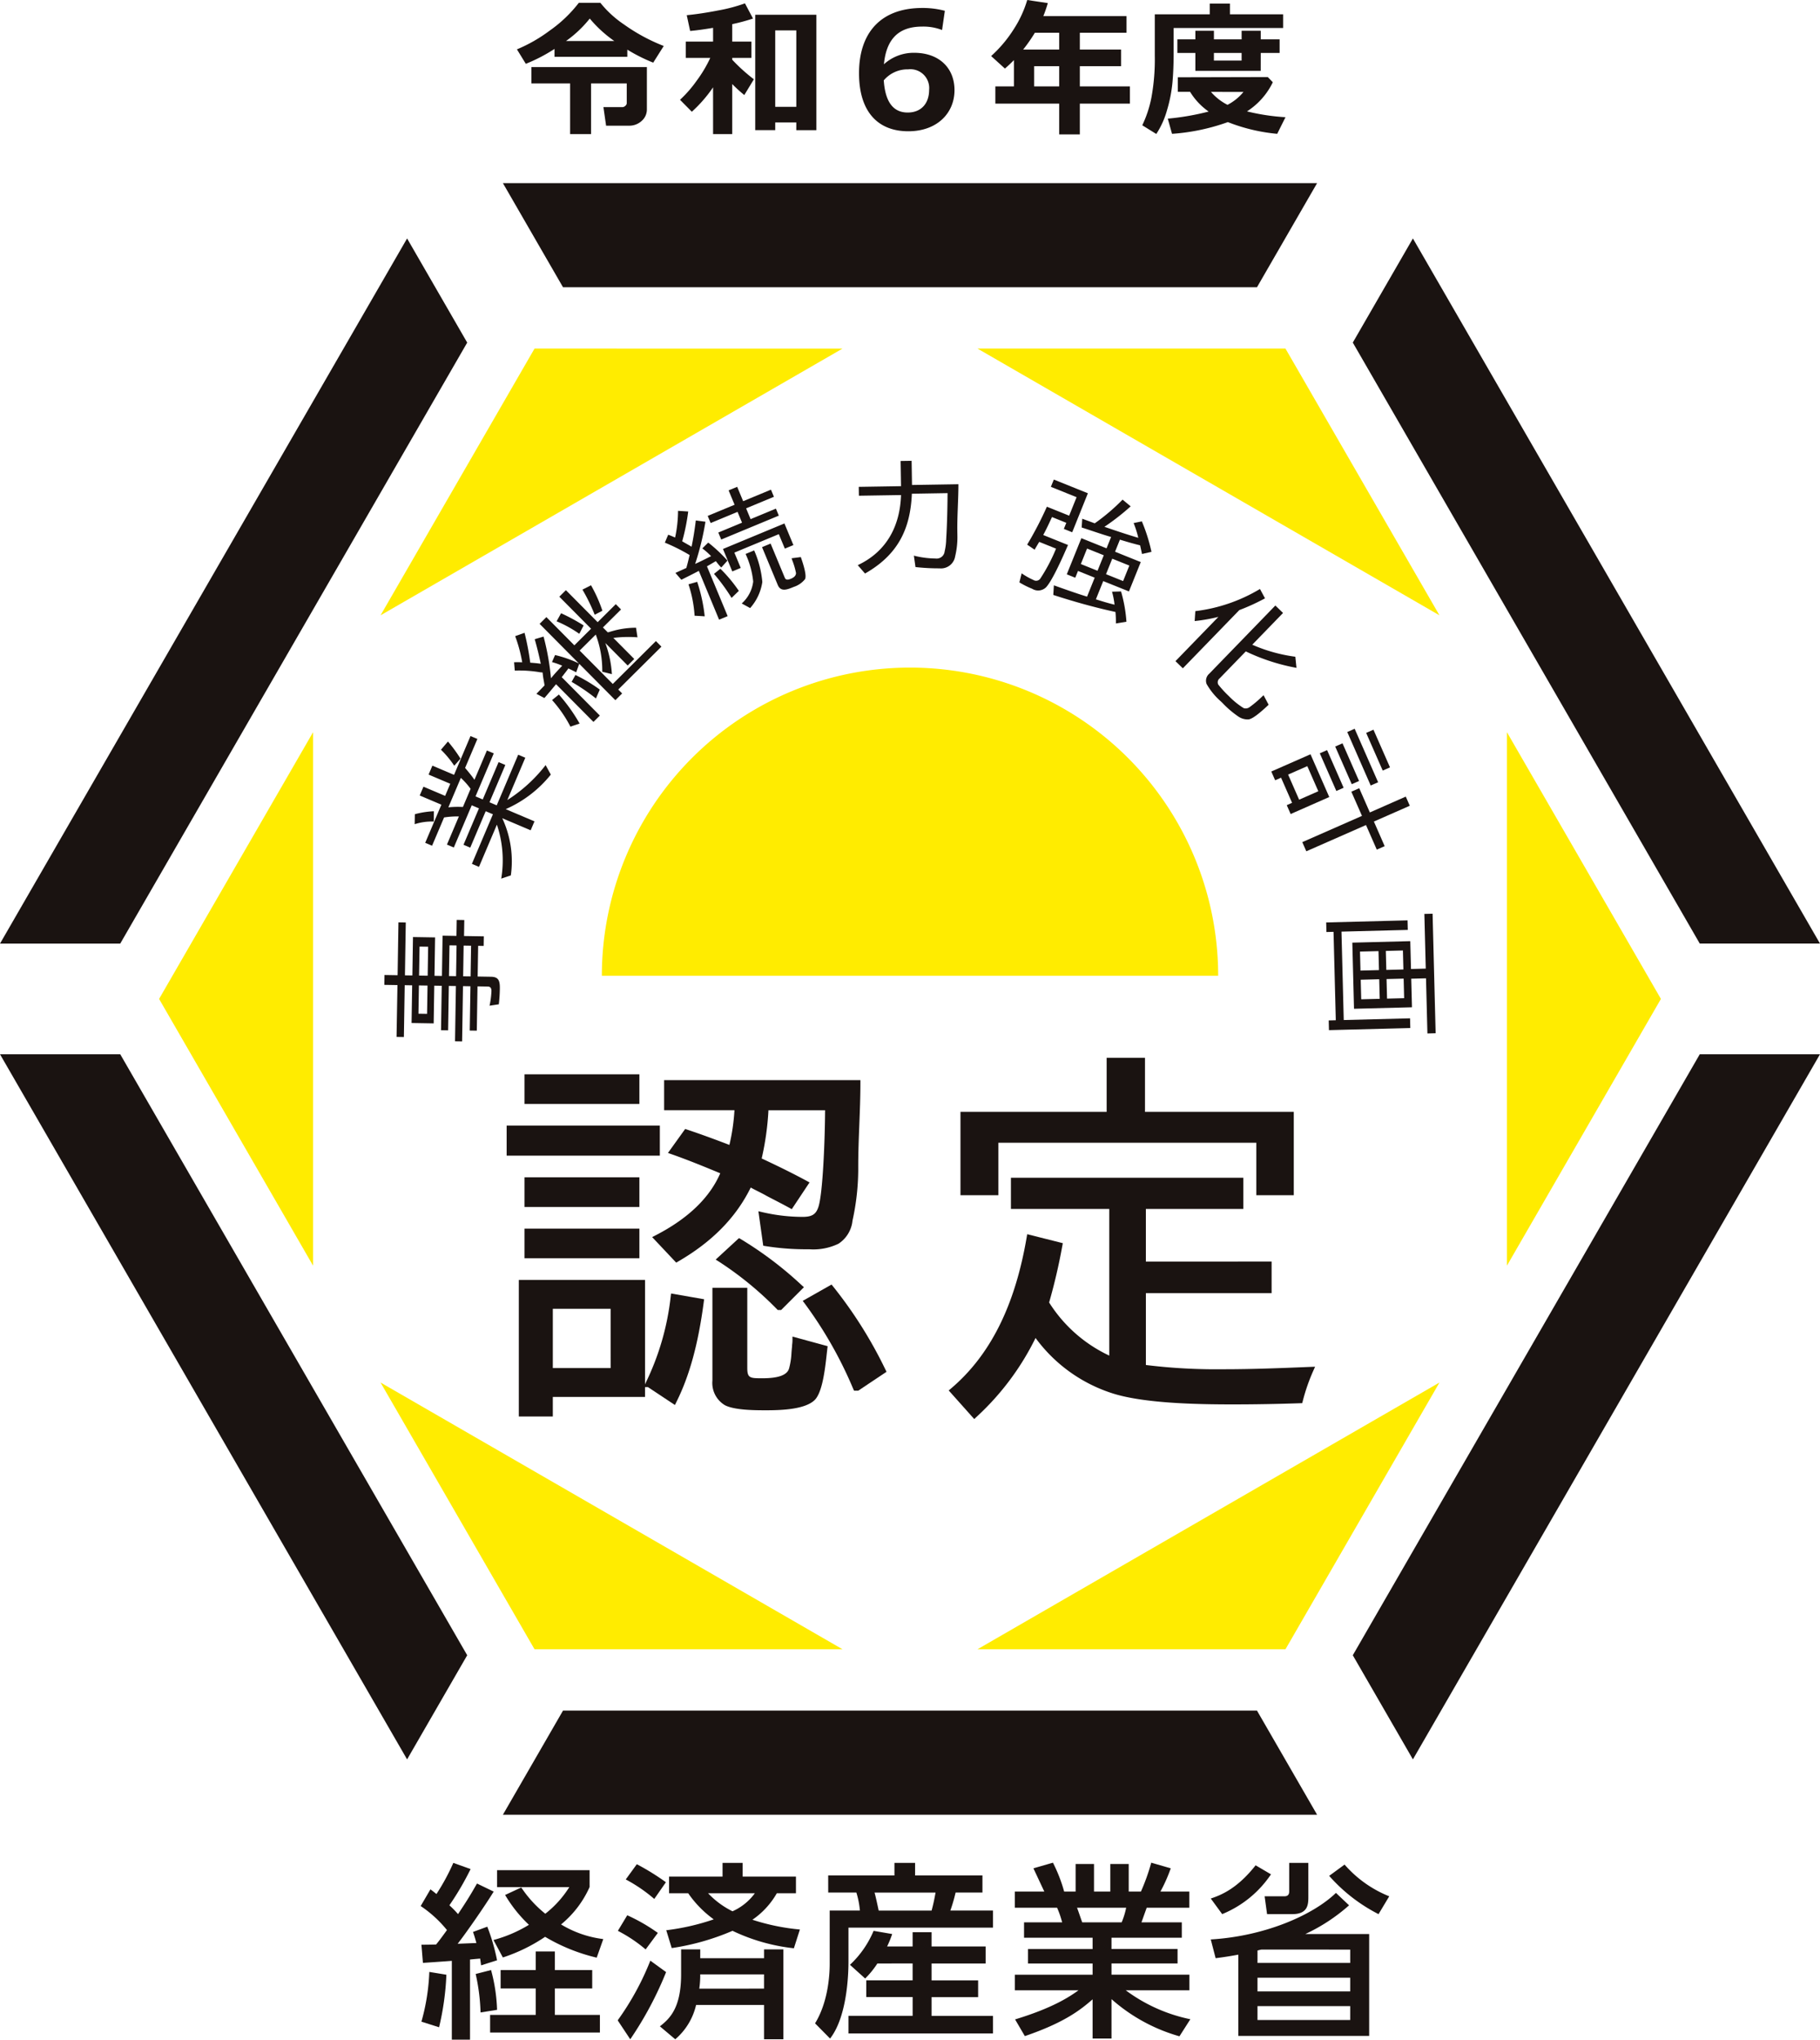 <svg id="グループ_960" data-name="グループ 960" xmlns="http://www.w3.org/2000/svg" xmlns:xlink="http://www.w3.org/1999/xlink" width="308" height="345.151" viewBox="0 0 308 345.151">
  <defs>
    <clipPath id="clip-path">
      <rect id="長方形_792" data-name="長方形 792" width="308" height="345.151" fill="none"/>
    </clipPath>
  </defs>
  <path id="パス_5294" data-name="パス 5294" d="M90.461,58.984,64.4,104.124l78.185-45.14Z" fill="#ffec00"/>
  <path id="パス_5295" data-name="パス 5295" d="M26.922,169.037l26.062,45.14V123.9Z" fill="#ffec00"/>
  <path id="パス_5296" data-name="パス 5296" d="M90.461,279.09h52.123L64.4,233.95Z" fill="#ffec00"/>
  <path id="パス_5297" data-name="パス 5297" d="M217.539,279.09,243.6,233.95l-78.185,45.14Z" fill="#ffec00"/>
  <path id="パス_5298" data-name="パス 5298" d="M281.078,169.037,255.016,123.9v90.28Z" fill="#ffec00"/>
  <path id="パス_5299" data-name="パス 5299" d="M217.539,58.984H165.416l78.185,45.14Z" fill="#ffec00"/>
  <g id="グループ_959" data-name="グループ 959">
    <g id="グループ_958" data-name="グループ 958" clip-path="url(#clip-path)">
      <path id="パス_5300" data-name="パス 5300" d="M154,112.971a52.148,52.148,0,0,0-52.148,52.148h104.3A52.148,52.148,0,0,0,154,112.971" fill="#ffec00"/>
      <path id="パス_5301" data-name="パス 5301" d="M125.061,209.509l-3.946,3.637.576.362a57.127,57.127,0,0,1,9.776,8.016l.152.15h.577l3.852-3.854-.407-.367a62.079,62.079,0,0,0-10.248-7.753Z" fill="#1a1311"/>
      <rect id="長方形_788" data-name="長方形 788" width="25.926" height="5.082" transform="translate(85.739 190.477)" fill="#1a1311"/>
      <rect id="長方形_789" data-name="長方形 789" width="19.446" height="5.016" transform="translate(88.759 199.226)" fill="#1a1311"/>
      <rect id="長方形_790" data-name="長方形 790" width="19.446" height="5.019" transform="translate(88.759 181.791)" fill="#1a1311"/>
      <path id="パス_5302" data-name="パス 5302" d="M123.442,193.745c-2.771-1.064-4.988-1.866-7.126-2.581l-.364-.122L113.04,195.1l.655.231c2.814.987,5.546,2.112,8.193,3.21-1.787,4.142-5.454,7.667-10.908,10.483l-.614.317,4.069,4.319.357-.208c5.742-3.333,9.757-7.427,12.257-12.5.4.226.851.454,1.3.68s.91.458,1.325.7q.686.363,1.4.729c.82.426,1.659.861,2.5,1.322l.419.231L137,200.089l-.5-.272c-2.2-1.189-4.692-2.428-7.6-3.78a47.249,47.249,0,0,0,1.146-8.168h9.585c-.024,4.809-.373,14.208-1.148,16.416-.414,1.221-1.088,1.634-2.673,1.634a30.125,30.125,0,0,1-6.727-.782l-.739-.172.819,5.834.376.063a43.647,43.647,0,0,0,7.375.537,9.79,9.79,0,0,0,4.985-.938,5.3,5.3,0,0,0,2.371-3.912,40.83,40.83,0,0,0,.969-8.461v-.73c0-2.3.092-4.667.182-6.955.091-2.323.186-4.725.186-7.1v-.521H112.391v5.083h11.9a33.42,33.42,0,0,1-.854,5.876" fill="#1a1311"/>
      <path id="パス_5303" data-name="パス 5303" d="M113.5,219.43a44.349,44.349,0,0,1-4.216,14.547l-.122.295V216.591H87.8V239.7h5.753v-3.313h15.607v-1.657h.5l4.556,3.022.262-.527c2.216-4.445,3.682-9.8,4.615-16.866l.066-.5-5.592-.974Zm-10.163,12.075H93.554v-10.03h9.782Z" fill="#1a1311"/>
      <rect id="長方形_791" data-name="長方形 791" width="19.446" height="5.018" transform="translate(88.759 207.907)" fill="#1a1311"/>
      <path id="パス_5304" data-name="パス 5304" d="M141,217.712l-.277-.342-4.878,2.763.36.474a69.569,69.569,0,0,1,8.184,14.411l.137.31h.717l4.783-3.192-.2-.409A73.588,73.588,0,0,0,141,217.712" fill="#1a1311"/>
      <path id="パス_5305" data-name="パス 5305" d="M134.11,226.854a4.68,4.68,0,0,1-.037.524,4.175,4.175,0,0,0-.034.476c-.042.365-.073.738-.1,1.108a12.2,12.2,0,0,1-.4,2.593c-.313,1.126-1.787,1.673-4.506,1.673-2.078,0-2.571,0-2.571-1.734V217.917h-5.9v15.7a4.377,4.377,0,0,0,2.123,4.174c1.659.854,5.142.854,7.012.854,2.821,0,6.745-.189,8.271-1.837,1.172-1.35,1.621-4.721,1.95-7.775l.141-1.236-5.95-1.623Z" fill="#1a1311"/>
      <path id="パス_5306" data-name="パス 5306" d="M168.957,193.372h43.649v8.881h6.341v-14.1H193.768v-9.148h-6.489v9.148H162.541v14.1h6.416Z" fill="#1a1311"/>
      <path id="パス_5307" data-name="パス 5307" d="M221.4,231.319c-4.882.2-9.492.384-14.309.384a97.777,97.777,0,0,1-13.172-.718V218.824h21.276v-5.347H193.916v-8.9h16.491v-5.281H171.081v5.281H187.72v24.815a24.155,24.155,0,0,1-10.176-8.985,97.459,97.459,0,0,0,2.228-9.561l.088-.479-6.026-1.517-.094.554c-1.976,11.557-6.156,19.912-12.781,25.542l-.407.345,4.32,4.841.389-.368a45,45,0,0,0,9.986-13.353,25.907,25.907,0,0,0,13.208,9.428c5.272,1.626,14,1.814,20.1,1.814,3.761,0,7.714-.069,11.43-.2l.389-.013.1-.378a32.048,32.048,0,0,1,1.739-5.021l.34-.766Z" fill="#1a1311"/>
      <path id="パス_5308" data-name="パス 5308" d="M287.653,178.4,228.934,280.1l10.173,17.621L308,178.4Z" fill="#1a1311"/>
      <path id="パス_5309" data-name="パス 5309" d="M212.719,289.464H95.28L85.107,307.085H222.892Z" fill="#1a1311"/>
      <path id="パス_5310" data-name="パス 5310" d="M20.347,178.4H0L68.893,297.724,79.066,280.1Z" fill="#1a1311"/>
      <path id="パス_5311" data-name="パス 5311" d="M85.107,30.989,95.28,48.61H212.719l10.174-17.621Z" fill="#1a1311"/>
      <path id="パス_5312" data-name="パス 5312" d="M68.893,40.35,0,159.676H20.347l58.719-101.7Z" fill="#1a1311"/>
      <path id="パス_5313" data-name="パス 5313" d="M239.107,40.35,228.934,57.971l58.719,101.7H308Z" fill="#1a1311"/>
      <path id="パス_5314" data-name="パス 5314" d="M67.261,166.693l-2.218-.035.026-1.668,2.218.036.142-8.94,1.24.019-.142,8.942,1.261.02.1-6.5,3.741.061-.1,6.5,1.261.021.108-6.816,2.349.04.043-2.709,1.283.021-.043,2.708,3.349.055-.026,1.619-.934-.015-.084,5.195,2.263.038c1.305.02,1.512.7,1.49,2.054-.014.869-.072,1.74-.172,2.608l-1.57.24a14.362,14.362,0,0,0,.322-2.485c.007-.459-.162-.752-.619-.759l-1.74-.029-.119,7.492-1.195-.019.119-7.491-1.262-.021-.148,9.352-1.2-.019.149-9.352-1.2-.021-.119,7.516-1.2-.018.12-7.517-1.262-.021-.1,6.382-3.741-.063.1-6.379-1.261-.021-.14,8.772-1.24-.018Zm3.631.061-.075,4.784,1.457.024.075-4.785Zm.027-1.668,1.457.023.078-4.906L71,160.18Zm6.263.1.083-5.2-1.2-.019-.083,5.2Zm2.458.04.082-5.195-1.261-.021-.083,5.2Z" fill="#1a1311"/>
      <path id="パス_5315" data-name="パス 5315" d="M70.174,139.472l.032-1.692a14.359,14.359,0,0,1,3.215-.5l-.012,1.7-.019.044a9.311,9.311,0,0,0-3.216.447m12.663-3.712,1.223.518,3.636-8.566,1.2.51-3.041,7.164a25.537,25.537,0,0,0,6.482-5.914l.879,1.606a20.152,20.152,0,0,1-7.636,5.846l4.869,2.065-.642,1.513L85,138.462a17.243,17.243,0,0,1,1.45,9.674l-1.626.544a18.942,18.942,0,0,0-.734-9.133l-3.031,7.142-1.2-.51,3.56-8.388-1.223-.518-2.615,6.163-1.142-.484,2.616-6.164-1.223-.518L76.8,143.412l-1.162-.493,2.021-4.762a14.463,14.463,0,0,0-2.508.171l-2.03,4.784-1.162-.493,2.738-6.452-3.667-1.555.633-1.491,3.667,1.555.868-2.047-3.666-1.555.642-1.513,3.666,1.555,2.786-6.563,1.162.492-2.077,4.9c.519.614,1.131,1.346,1.583,2.01l2.105-4.961,1.162.493-3.088,7.275,1.223.519,2.682-6.319,1.141.484Zm-8.213-8.892,1.182-1.39a24.449,24.449,0,0,1,2.127,2.9l-1.046,1.184-.01.023a16.412,16.412,0,0,0-2.253-2.715m3.715,9.688,1.3-3.071a12.282,12.282,0,0,0-1.649-1.854l-2.115,4.984a15.708,15.708,0,0,1,2.461-.059" fill="#1a1311"/>
      <path id="パス_5316" data-name="パス 5316" d="M104.626,116.682l.658.664-1.148,1.14-6.112-6.158-.517,1.434c-.424-.222-.881-.443-1.323-.647-.247.368-.56.739-.822,1.092l-.315.4.018-.017,6.448,6.5-1.081,1.072-6.324-6.373c-.086.086-.157.186-.225.254-.573.692-1.163,1.4-1.752,2.076l-1.352-.71,1.375-1.427c-.079-.6-.224-1.187-.287-1.8l-.043-.386-.257-.02a4.649,4.649,0,0,1-.514-.071,20.845,20.845,0,0,0-3.937-.228L87,112.06c.437,0,.907-.012,1.375.014a24.574,24.574,0,0,0-1.191-4.425l1.586-.564a43.461,43.461,0,0,1,.961,5.051c.6.052,1.176.088,1.785.188-.293-1.394-.634-2.8-1.027-4.157l1.5-.446a42.5,42.5,0,0,1,1.253,7.059c.348-.437.763-.911,1.193-1.369l.708-.763a12.994,12.994,0,0,0-1.73-.611l.52-1.191a19.588,19.588,0,0,1,4.03,1.421l-6.646-6.7,1.149-1.141L97.2,109.2l2.828-2.809-5.374-5.418,1.114-1.106,5.375,5.417,3.069-3.048.888.895-3.069,3.048.8.8-.018.017.1-.005a.345.345,0,0,0,.115-.023l.526-.155.427-.118a14.753,14.753,0,0,1,3.653-.47l.248,1.622a20.371,20.371,0,0,0-4.085.1l3.538,3.566-1.114,1.107-3.783-3.812a18.247,18.247,0,0,1,1.111,5.27l-1.628-.406a17.164,17.164,0,0,0-1.1-6.29l-2.726,2.707,5.605,5.649,7.3-7.254.934.941Zm-11.2,1.78,1.154-.931a29.022,29.022,0,0,1,3.51,4.91l-1.534.512-.018.017a21.453,21.453,0,0,0-3.112-4.508m.768-13.326.756-1.364a31.681,31.681,0,0,1,3.817,2.062l-.709,1.379-.034.034a19.942,19.942,0,0,0-3.83-2.111M101.5,116.69l-.631,1.455-.035.034a33.612,33.612,0,0,0-4.1-2.794l.648-1.164a26.28,26.28,0,0,1,4.117,2.469m.445-13.342-1.3.679a31.081,31.081,0,0,0-2.076-4.252l1.45-.735a24.082,24.082,0,0,1,1.926,4.308" fill="#1a1311"/>
      <path id="パス_5317" data-name="パス 5317" d="M112.512,91.826l.567-1.342c.428.152.782.31,1.168.48a21.863,21.863,0,0,0,.5-4.52l1.72.111a35.1,35.1,0,0,1-1.017,5.041c.526.323,1.058.6,1.585.92.305-1.47.534-2.932.717-4.445l1.633.217a46.433,46.433,0,0,1-1.744,7.134c.906-.4,1.809-.869,2.7-1.309a12.013,12.013,0,0,0-1.487-1.315l1-.983a25.117,25.117,0,0,1,3.257,3.054l-1.056,1.17-.19-.205c-.276-.285-.476-.579-.73-.874l-1.536.9.044-.018,3.5,8.419-1.45.6L118.263,96.6c-.963.517-1.986,1.013-2.956,1.509l-1.006-1.16,1.849-.839c.159-.56.31-1.142.438-1.713l.118-.473a31.7,31.7,0,0,0-4.194-2.1m4,7.056,1.473-.423a27.646,27.646,0,0,1,1.273,5.834l-1.69-.1-.022.009a20.834,20.834,0,0,0-1.034-5.32M130.471,82.86l.5,1.205-4.706,1.955.759,1.829,4.284-1.779.492,1.185L122.052,91.3l-.493-1.185,4.016-1.668-.76-1.828-4.552,1.889-.5-1.205,4.55-1.89-1.01-2.432,1.45-.6,1.011,2.431ZM120.83,97.113l1.077-.87a24.429,24.429,0,0,1,3.125,3.744l-1.194,1.156-.044.018a31.376,31.376,0,0,0-2.964-4.048m3.448-3.6,1.077,2.592-1.428.593-1.578-3.8,10.4-4.318,1.52,3.658-1.45.6L131.8,90.391Zm3.186,4.9a14.559,14.559,0,0,0-1.288-4.672l1.45-.6a16.9,16.9,0,0,1,1.382,5.341,8.461,8.461,0,0,1-2.062,4.414l-1.422-.776a5.924,5.924,0,0,0,1.94-3.7m6.412-.5c.424-.177.829-.462.832-.958a12.438,12.438,0,0,0-.637-2.163c-.051-.121-.069-.23-.112-.33l1.565-.2c.23.681,1.063,3,.714,3.732a4.023,4.023,0,0,1-1.913,1.314c-1.071.445-2.186.907-2.7-.318l-2.664-6.411,1.45-.6,2.405,5.788c.192.462.655.316,1.056.15" fill="#1a1311"/>
      <path id="パス_5318" data-name="パス 5318" d="M162.012,90.035l.01.652a13.689,13.689,0,0,1-.379,3.444,2.426,2.426,0,0,1-2.65,2.044,35.022,35.022,0,0,1-4.065-.219l-.273-1.931a15.364,15.364,0,0,0,3.658.485,1.362,1.362,0,0,0,1.552-1.221,9.3,9.3,0,0,0,.257-2.027c.02-.218.018-.414.038-.631.094-1.677.155-3.81.177-5.485.014-.566.006-1.11.021-1.7l-6.043.1c-.244,5.747-2.178,10.238-7.926,13.505l-1.232-1.416c5.086-2.388,7.164-6.879,7.325-11.863l-7.13.112-.024-1.5,7.154-.114-.069-4.262,1.86-.029.067,4.088,7.854-.125c0,2.719-.226,5.376-.182,8.1" fill="#1a1311"/>
      <path id="パス_5319" data-name="パス 5319" d="M177.023,99.383a1.917,1.917,0,0,1-2.342.253,14.682,14.682,0,0,1-2.169-1.084l.383-1.534a12.116,12.116,0,0,0,2.016,1.139.852.852,0,0,0,1.149-.264,29.326,29.326,0,0,0,2.655-5.051l-2.847-1.147-.731,1.231-.038.1-1.27-.862a60.334,60.334,0,0,0,3.336-6.419l3.768,1.517,1.258-3.128-4.351-1.753.5-1.231,5.763,2.321-2.653,6.6-1.414-.57.415-1.029-2.422-.976c-.444.972-.974,2.1-1.483,3.039l4.194,1.688c-.694,1.6-2.551,5.892-3.713,7.159m6.024-10.121.1-1.483,2.11.779a33.633,33.633,0,0,0,4.715-4.011l1.367,1.136a38.922,38.922,0,0,1-4.442,3.465c1.925.657,3.78,1.288,5.737,1.864a17.282,17.282,0,0,0-.793-2.5l1.392-.285a28.777,28.777,0,0,1,1.627,5.158l-1.6.362-.128-.591-.194-.876c-1.164-.28-2.282-.613-3.467-.972l.047.017-.821,2.039,4.351,1.752-2,4.965L186.7,98.33l-1.242,3.088c1.065.335,2.106.661,3.2.914l-.044-.018a13.679,13.679,0,0,0-.425-2.187l1.528-.042a24.188,24.188,0,0,1,.91,5.127l-1.785.29a17.061,17.061,0,0,0-.073-1.953c-.031.011-.054,0-.1-.016-3.426-.746-7.012-1.744-10.42-2.858l.1-1.624c1.873.661,3.735,1.34,5.64,1.919l-.024-.008,1.291-3.21-2.825-1.138-.463,1.151-1.436-.577L183,91.071l4.261,1.716.771-1.918c-1.679-.488-3.318-1.078-4.982-1.607m3.741,4.7-2.826-1.138-1.054,2.623,2.824,1.138Zm1.435.578-1.055,2.623,2.893,1.165,1.055-2.624Z" fill="#1a1311"/>
      <path id="パス_5320" data-name="パス 5320" d="M202.174,105.094l.112-1.678a27.692,27.692,0,0,0,10.94-3.749l.853,1.584a36.282,36.282,0,0,1-4.351,1.99l-9.552,9.849-1.25-1.211,7.265-7.493a28.2,28.2,0,0,1-4.017.708m17.036,6.036.194,1.884a33.92,33.92,0,0,1-8.6-2.795l.017.017-4.42,4.558a.844.844,0,0,0-.237,1.042,17.7,17.7,0,0,0,1.8,1.96,13.136,13.136,0,0,0,2.506,2.034,1.1,1.1,0,0,0,1.022-.188,18.332,18.332,0,0,0,2.008-1.689c.121-.124.229-.2.336-.31l.856,1.616c-.625.575-2.526,2.4-3.412,2.477a2.786,2.786,0,0,1-1.736-.5,16.655,16.655,0,0,1-2.666-2.283l-.261-.252a11.488,11.488,0,0,1-2.421-2.953,1.564,1.564,0,0,1,.448-1.746l11.186-11.537,1.3,1.262-5.209,5.37a26.8,26.8,0,0,0,7.286,2.034" fill="#1a1311"/>
      <path id="パス_5321" data-name="パス 5321" d="M216.795,131.6l-1,.438-.651-1.483,6.634-2.918,3.173,7.236-6.532,2.876-.66-1.5.9-.4Zm4.442-1.955-3.248,1.429,1.864,4.249,3.248-1.429Zm13.092,13.541-1.335.586-1.825-4.16-10.1,4.443-.68-1.549,10.1-4.443-1.8-4.094,1.334-.588,1.8,4.1L237.9,134.8l.679,1.549-6.074,2.672Zm-9.745-16.255,2.8,6.374-1.234.544-2.8-6.374Zm2.61-1.148,2.8,6.374-1.235.544-2.8-6.374Zm2.056-2.463,3.971,9.052-1.255.552L228,123.873Zm3.182.158,2.8,6.374-1.234.544-2.8-6.374Z" fill="#1a1311"/>
      <path id="パス_5322" data-name="パス 5322" d="M224.9,174.319l-.042-1.644,1.2-.031-.384-14.959-1.2.03-.041-1.618,13.766-.355.042,1.618-11.222.289.383,14.961,11.223-.289.041,1.643Zm18.054.525-1.392.036-.238-9.327-2.5.064.124,4.833-9.808.253-.286-11.19,9.808-.253.121,4.714,2.5-.066-.237-9.256,1.392-.036Zm-9.588-10.683-.082-3.214-3.132.081.083,3.214Zm.04,1.547-3.131.081.085,3.311,3.131-.082Zm4.092-1.653-.082-3.214-2.892.074.082,3.214Zm.04,1.547-2.892.074.085,3.31,2.892-.073Z" fill="#1a1311"/>
      <path id="パス_5323" data-name="パス 5323" d="M71.319,329.081c.794,0,.953,0,2.478-.033.635-.762,1.333-1.746,1.842-2.445a20.091,20.091,0,0,0-4.447-4.065l1.652-2.826c.508.381.667.508,1.016.794a36.478,36.478,0,0,0,2.859-5.272l2.921,1.047a48.365,48.365,0,0,1-3.589,6.131,16.521,16.521,0,0,1,1.461,1.493c1.239-1.874,1.874-2.828,3.208-5.177l2.827,1.365c-1.589,2.6-4.955,7.4-6.1,8.829l3.176-.127c-.318-1.143-.381-1.3-.572-1.874l2.414-.889a32.981,32.981,0,0,1,1.651,5.685l-2.7.858c-.064-.509-.1-.731-.159-1.145-.381.033-1.43.128-1.715.159v13.562H76.464v-13.34c-1.62.128-4.065.287-4.891.35Zm4.224,5.081a46.271,46.271,0,0,1-1.238,8.892l-2.986-.952a35.642,35.642,0,0,0,1.334-8.416Zm7.559-.794a28.624,28.624,0,0,1,1.016,6.733l-2.794.445a33.9,33.9,0,0,0-.826-6.511Zm17.118,0v3.113H93.9v4.478h7.622v2.985H82.943v-2.985h7.718v-4.478h-5.94v-3.113h5.94v-3.144H93.9v3.144ZM88.215,319.394a19.47,19.47,0,0,0,4.065,4.446,17.4,17.4,0,0,0,4.065-4.509H84.118v-2.859H99.775v2.859a17.23,17.23,0,0,1-4.827,6.32,18,18,0,0,0,7.145,2.478l-1.111,3.144a30.944,30.944,0,0,1-8.733-3.527A28.562,28.562,0,0,1,85.1,331.24l-1.587-2.954a22.832,22.832,0,0,0,6-2.572,22.921,22.921,0,0,1-4.033-5.049Z" fill="#1a1311"/>
      <path id="パス_5324" data-name="パス 5324" d="M112.725,333.717a59.6,59.6,0,0,1-6.066,11.369l-2.128-3.207a46.389,46.389,0,0,0,5.526-10.1ZM106.15,324.1a29.836,29.836,0,0,1,5.177,2.985l-2.064,2.794a24.792,24.792,0,0,0-4.7-3.144Zm1.62-8.639a41.387,41.387,0,0,1,4.923,3.048l-1.969,2.828a26.034,26.034,0,0,0-4.827-3.3ZM118.5,331.367h10.8v-1.493h3.271v15.212H129.3v-5.811h-11.5a10.857,10.857,0,0,1-3.525,5.811l-2.6-2.191c1.621-1.269,3.589-3.048,3.589-8.8v-4.224h3.24Zm-5.748-4.733a39.342,39.342,0,0,0,8.035-1.842,18.172,18.172,0,0,1-4.32-4.413h-3.239v-2.828h9.051v-2.317h3.4v2.317h9.02v2.828h-3.24a13.555,13.555,0,0,1-4.128,4.478,36.465,36.465,0,0,0,8.035,1.651l-1.016,3.176a32.051,32.051,0,0,1-10.386-2.954,41.074,41.074,0,0,1-10.289,2.922Zm16.546,9.878V334.1H118.5a15.616,15.616,0,0,1-.159,2.414Zm-9.464-16.133a14.515,14.515,0,0,0,4.128,3.048,9.452,9.452,0,0,0,3.78-3.048Z" fill="#1a1311"/>
      <path id="パス_5325" data-name="パス 5325" d="M140.156,317.361h11.211v-2.127h3.493v2.127h11.4v2.891h-4.543a27.843,27.843,0,0,1-.888,3.048h7.21v2.891H143.586v5.748c0,1.017,0,9.051-3.113,13.022l-2.54-2.573c2.477-4.033,2.477-9.242,2.477-10.131V323.3h5.113a14.774,14.774,0,0,0-.6-3.048h-4.764Zm8.321,14.9a15.062,15.062,0,0,1-2.065,2.541l-2.572-2.319a16.714,16.714,0,0,0,4-5.748l3.144.54a17.154,17.154,0,0,1-.857,2.1h4.318v-2.413h3.207v2.413H166.8v2.891h-9.148v2.858h7.877v2.827h-7.877v3.176h10.387V344.1H143.586v-2.985h10.861v-3.176H146.6v-2.827h7.844v-2.858Zm-.477-12c.191.635.54,2.286.7,3.048h8.955c.287-1.047.477-1.968.668-3.048Z" fill="#1a1311"/>
      <path id="パス_5326" data-name="パス 5326" d="M199.6,344.58a29.4,29.4,0,0,1-11.5-6.289v6.67H184.9v-6.638c-2.033,1.778-4.764,3.938-11.465,6.224l-1.652-2.826c6.575-2,9.305-3.907,10.735-4.924H171.749v-2.635H184.9v-1.9H173.972v-2.445H184.9V327.9H173.3v-2.6h6.448a15.5,15.5,0,0,0-.857-2.477h-7.146v-2.731h4.986c-.222-.477-1.239-2.636-1.842-3.938l3.3-.952a25.684,25.684,0,0,1,1.9,4.89h1.938v-4.668h3.111v4.668h2.763v-4.668h3.113v4.668h2.064a34.445,34.445,0,0,0,1.748-4.89l3.3.952a26.388,26.388,0,0,1-1.748,3.938h4.892v2.731h-7.209c-.159.413-.762,2.127-.89,2.477h6.828v2.6H188.1v1.907h11.18v2.445H188.1v1.9h13.181V336.8H190.518a27.611,27.611,0,0,0,10.926,4.892ZM189.82,325.3a13.11,13.11,0,0,0,.762-2.477h-8.321c.159.35.731,2.1.89,2.477Z" fill="#1a1311"/>
      <path id="パス_5327" data-name="パス 5327" d="M204.9,321.267c1.81-.6,4.509-1.714,7.59-5.621l2.6,1.525a18.252,18.252,0,0,1-8.258,6.733Zm0,6.924c9.114-.54,17.276-4.1,21.182-7.876l2.223,2.1a30.558,30.558,0,0,1-7.4,4.858h10.8v17.245H209.566V330.764c-1.4.254-2.16.381-3.843.6Zm8.574,1.715a6.522,6.522,0,0,0-.666.159v2.1h15.689v-2.255Zm15.023,4.764H212.806v2.318h15.689Zm0,4.8H212.806v2.351h15.689Zm-7.083-18.58c0,1.3,0,3.018-2.732,3.018h-4.255l-.413-3.018h3.3c.444,0,.858-.126.858-.825v-4.827h3.239Zm6.129-5.367a19.7,19.7,0,0,0,7.559,5.367l-1.811,3.018a28.122,28.122,0,0,1-8.352-6.478Z" fill="#1a1311"/>
      <path id="パス_5328" data-name="パス 5328" d="M106.161,9.606H93.84V8.279A27.735,27.735,0,0,1,88.982,10.8l-1.5-2.448a25.769,25.769,0,0,0,5.534-3.165A22.462,22.462,0,0,0,97.955.475H101.6a17.95,17.95,0,0,0,3.987,3.658,30.794,30.794,0,0,0,6.739,3.647L110.545,10.6a28.5,28.5,0,0,1-4.384-2.2Zm-6.136,13.089H96.482V14.123h-6.55V11.348h19.541v7.159a2.56,2.56,0,0,1-.882,1.954,3.069,3.069,0,0,1-2.15.809H102.57l-.451-3.141h3.214a.736.736,0,0,0,.488-.219.6.6,0,0,0,.243-.426V14.123h-6.039ZM95.788,6.94h8.17a21.115,21.115,0,0,1-4.152-3.8,19.687,19.687,0,0,1-4.018,3.8" fill="#1a1311"/>
      <path id="パス_5329" data-name="パス 5329" d="M120.672,14.781a23.092,23.092,0,0,1-3.592,4.128l-2-2.022a20.389,20.389,0,0,0,2.794-3.195A22.088,22.088,0,0,0,120.2,9.8h-4.139V7.038h4.614V4.712q-2.484.414-3.884.524l-.572-2.667q2.4-.231,5.315-.8a27.33,27.33,0,0,0,4.535-1.2l1.363,2.569a32.289,32.289,0,0,1-3.518.949V7.038h3.251V9.8h-3.251v.305a29.833,29.833,0,0,0,3.665,3.312l-1.62,2.666a23.461,23.461,0,0,1-2.045-1.863v8.474h-3.239Zm14.087,5.942h-3.567v1.3h-3.385V2.5h10.349v19.53h-3.4Zm-3.567-2.642h3.567V5.139h-3.567Z" fill="#1a1311"/>
      <path id="パス_5330" data-name="パス 5330" d="M191.215,17.533h-8.474v5.211h-3.495V17.533h-10.8v-2.91h3.141V10.167q-.717.742-1.521,1.436l-2.338-2.118a21.519,21.519,0,0,0,3.732-4.395A19.03,19.03,0,0,0,173.84,0l3.483.524a23.234,23.234,0,0,1-.756,2.2h14.075V5.54h-7.9V8.389h6.975V11.2h-6.975v3.421h8.474ZM175.132,5.54a26.7,26.7,0,0,1-1.986,2.849h6.1V5.54Zm-.123,9.083h4.237V11.2h-4.237Z" fill="#1a1311"/>
      <path id="パス_5331" data-name="パス 5331" d="M217.147,4.736H198.616V8.827q0,2.984-.208,5.206a24.147,24.147,0,0,1-.912,4.613,14.4,14.4,0,0,1-1.815,4.025L193.307,21.2a19.36,19.36,0,0,0,1.546-4.681,35.643,35.643,0,0,0,.573-7.081V2.423h9.3V.609h3.42V2.423h9ZM215.4,13.917a12.093,12.093,0,0,1-4.37,4.931,36.14,36.14,0,0,0,6.513.986l-1.4,2.812a30.342,30.342,0,0,1-8.352-1.984,34.987,34.987,0,0,1-9.448,1.984l-.719-2.569a43.2,43.2,0,0,0,6.916-1.2,11.232,11.232,0,0,1-3.14-3.336h-2.083V13.077l15.232-.037Zm-2.045-1.924H202.293V8.961h-3.044V6.66h3.044V5.211h3.141V6.66h4.688V5.211h3.238V6.66h3.191v2.3H213.36Zm-5.624,5.747a8.563,8.563,0,0,0,2.7-2.18l-5.5-.012a9.149,9.149,0,0,0,2.8,2.192m-2.3-7.488h4.688V8.961h-4.688Z" fill="#1a1311"/>
      <path id="パス_5332" data-name="パス 5332" d="M156.043,4.5c-4.157,0-6.069,2.318-6.457,6.375a7.494,7.494,0,0,1,5.127-1.94c4.129,0,6.817,2.494,6.817,6.324,0,3.9-2.966,6.954-7.815,6.954-5.238,0-8.342-3.4-8.342-9.826,0-6.879,3.714-11.037,10.7-11.037a14.486,14.486,0,0,1,3.824.479l-.471,3.25a8.711,8.711,0,0,0-3.381-.579m-6.485,9.1c.249,3.7,1.635,5.442,4.046,5.442,2.356,0,3.63-1.612,3.63-3.829a3.184,3.184,0,0,0-3.547-3.478,5.252,5.252,0,0,0-4.129,1.865" fill="#1a1311"/>
    </g>
  </g>
</svg>
